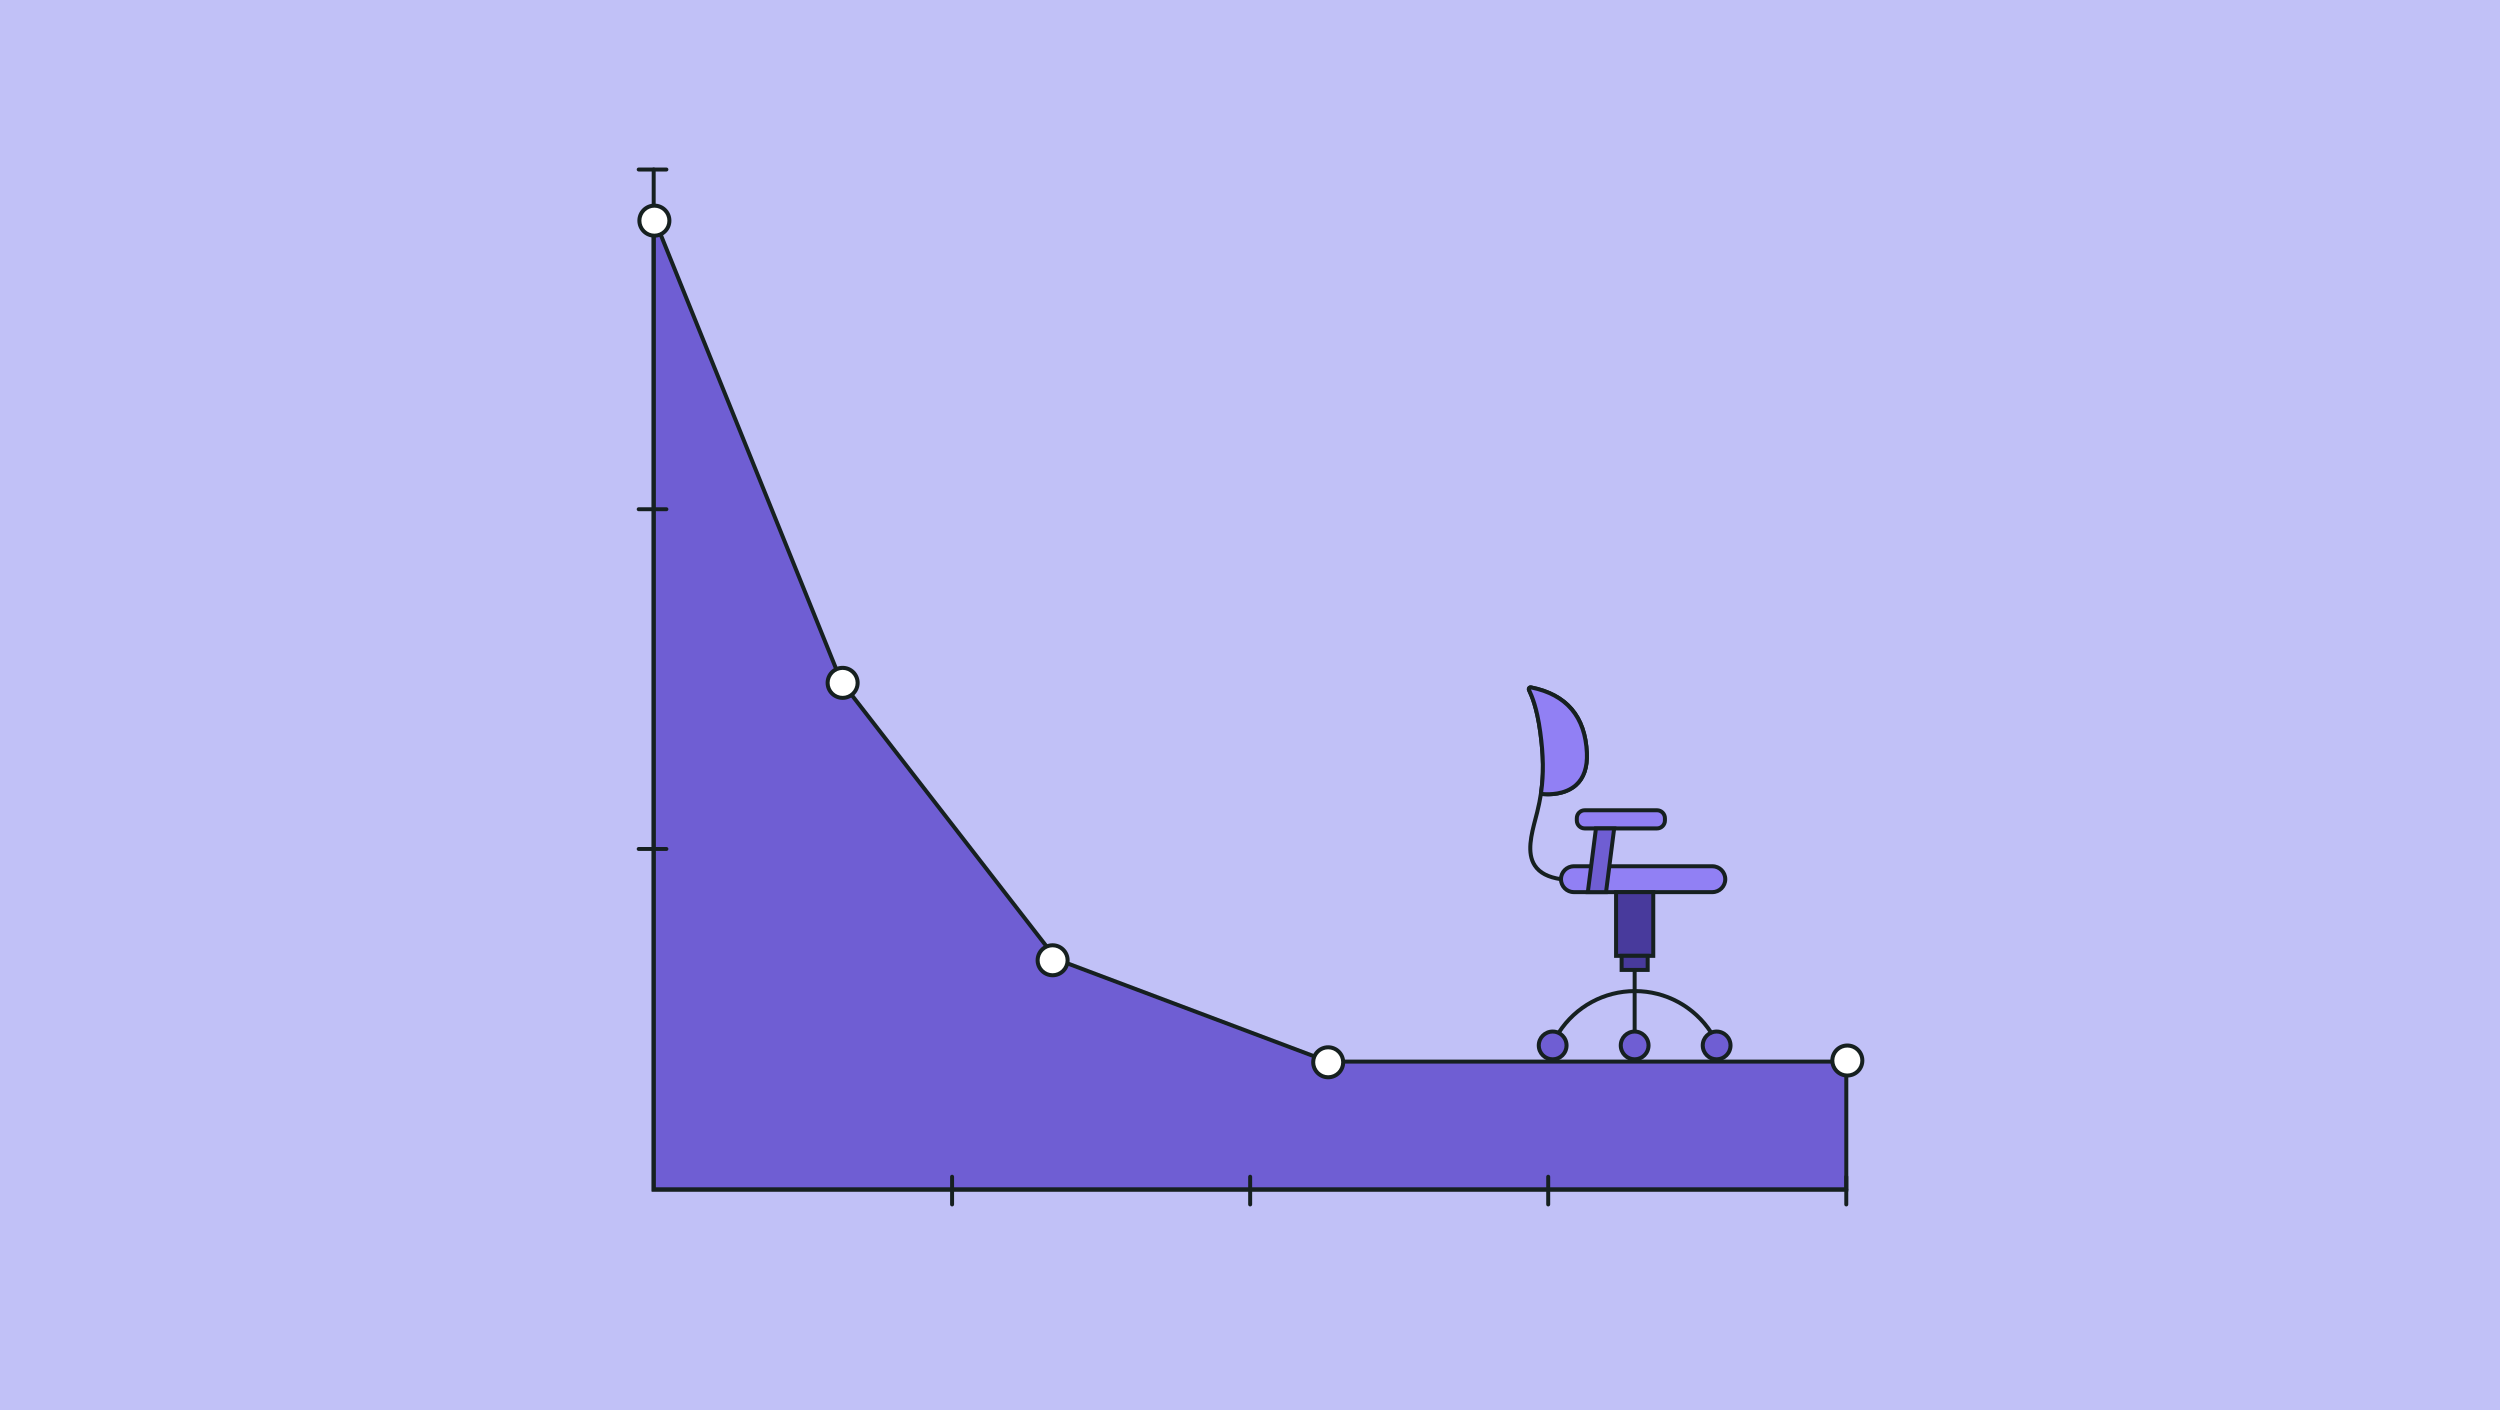 <svg xmlns="http://www.w3.org/2000/svg" id="Layer_1" viewBox="0 0 780 440"><defs><style>.cls-1{fill:#fff;}.cls-2{fill:#9180f4;}.cls-3{fill:#c1c1f7;}.cls-4{fill:#162020;}.cls-5{fill:#6f5ed3;}.cls-6{fill:#483a9c;}</style></defs><rect class="cls-3" y="0" width="780" height="440"/><g><polygon class="cls-5" points="204.37 68.84 262.46 212.61 329.63 299.3 414.4 331.22 576.04 331.22 576.04 371.12 203.93 371.12 203.93 68.84 204.37 68.84"/><path class="cls-4" d="M576.67 371.75H203.31V68.22h1.49l.16.39 58.05 143.69 67.01 86.47 84.5 31.82h162.15v41.15zm-372.11-1.25h370.86v-38.65H414.29l-85.04-32.03-.11-.14-67.23-86.75-.03-.08-57.32-141.88V370.5z"/></g><g><circle class="cls-1" cx="262.9" cy="213.06" r="4.68"/><path class="cls-4" d="M262.9 218.36c-2.93.0-5.31-2.38-5.31-5.31s2.38-5.31 5.31-5.31 5.31 2.38 5.31 5.31-2.38 5.31-5.31 5.31zm0-9.36c-2.24.0-4.06 1.82-4.06 4.06s1.82 4.06 4.06 4.06 4.06-1.82 4.06-4.06-1.82-4.06-4.06-4.06z"/></g><g><circle class="cls-1" cx="328.41" cy="299.6" r="4.68"/><path class="cls-4" d="M328.41 304.91c-2.92.0-5.3-2.38-5.3-5.3s2.38-5.31 5.3-5.31 5.31 2.38 5.31 5.31-2.38 5.3-5.31 5.3zm0-9.36c-2.24.0-4.05 1.82-4.05 4.06s1.82 4.05 4.05 4.05 4.06-1.82 4.06-4.05-1.82-4.06-4.06-4.06z"/></g><g><circle class="cls-1" cx="576.37" cy="330.89" r="4.68"/><path class="cls-4" d="M576.37 336.19c-2.93.0-5.31-2.38-5.31-5.31s2.38-5.31 5.31-5.31 5.31 2.38 5.31 5.31-2.38 5.31-5.31 5.31zm0-9.36c-2.24.0-4.06 1.82-4.06 4.06s1.82 4.06 4.06 4.06 4.06-1.82 4.06-4.06-1.82-4.06-4.06-4.06z"/></g><g><circle class="cls-1" cx="414.39" cy="331.44" r="4.68"/><path class="cls-4" d="M414.39 336.74c-2.92.0-5.3-2.38-5.3-5.31s2.38-5.3 5.3-5.3 5.31 2.38 5.31 5.3-2.38 5.31-5.31 5.31zm0-9.36c-2.24.0-4.05 1.82-4.05 4.05s1.82 4.06 4.05 4.06 4.06-1.82 4.06-4.06-1.82-4.05-4.06-4.05z"/></g><path class="cls-4" d="M576.04 371.75H203.33V52.88c0-.35.28-.62.62-.62s.62.28.62.62V370.5h371.46c.34.0.62.28.62.62s-.28.62-.62.62z"/><g><path class="cls-4" d="M207.92 53.51h-8.65c-.34.0-.62-.28-.62-.62s.28-.62.62-.62h8.65c.34.0.62.28.62.62s-.28.62-.62.62z"/><path class="cls-4" d="M207.92 159.5h-8.65c-.34.0-.62-.28-.62-.62s.28-.62.62-.62h8.65c.34.0.62.28.62.62s-.28.62-.62.62z"/><path class="cls-4" d="M207.92 265.5h-8.65c-.34.0-.62-.28-.62-.62s.28-.62.62-.62h8.65c.34.0.62.28.62.62s-.28.62-.62.62z"/></g><g><path class="cls-4" d="M297.05 376.41c-.34.0-.62-.28-.62-.62v-8.65c0-.34.28-.62.62-.62s.62.28.62.62v8.65c0 .34-.28.62-.62.62z"/><path class="cls-4" d="M390.05 376.41c-.34.0-.62-.28-.62-.62v-8.65c0-.34.28-.62.62-.62s.62.28.62.62v8.65c0 .34-.28.62-.62.62z"/><path class="cls-4" d="M483.04 376.41c-.34.0-.62-.28-.62-.62v-8.65c0-.34.28-.62.62-.62s.62.28.62.62v8.65c0 .34-.28.62-.62.62z"/><path class="cls-4" d="M576.04 376.41c-.34.0-.62-.28-.62-.62v-8.65c0-.34.28-.62.62-.62s.62.28.62.62v8.65c0 .34-.28.62-.62.62z"/></g><g><g><rect class="cls-2" x="487.03" y="270.27" width="51.26" height="8.07" rx="4.04" ry="4.04" transform="translate(1025.32 548.62) rotate(-180)"/><path class="cls-4" d="M534.25 278.97h-43.19c-2.57.0-4.66-2.09-4.66-4.66s2.09-4.66 4.66-4.66h43.19c2.57.0 4.66 2.09 4.66 4.66s-2.09 4.66-4.66 4.66zm-43.19-8.07c-1.88.0-3.41 1.53-3.41 3.41s1.53 3.41 3.41 3.41h43.19c1.88.0 3.41-1.53 3.41-3.41s-1.53-3.41-3.41-3.41h-43.19z"/></g><g><rect class="cls-2" x="491.96" y="252.8" width="27.49" height="5.68" rx="2.48" ry="2.48" transform="translate(1011.42 511.28) rotate(-180)"/><path class="cls-4" d="M516.98 259.1h-22.54c-1.71.0-3.1-1.39-3.1-3.1v-.72c0-1.71 1.39-3.1 3.1-3.1h22.54c1.71.0 3.1 1.39 3.1 3.1v.72c0 1.71-1.39 3.1-3.1 3.1zm-22.54-5.68c-1.02.0-1.85.83-1.85 1.85v.72c0 1.02.83 1.85 1.85 1.85h22.54c1.02.0 1.85-.83 1.85-1.85v-.72c0-1.02-.83-1.85-1.85-1.85h-22.54z"/></g><g><polygon class="cls-5" points="497.94 258.48 495.4 278.35 501.08 278.35 503.62 258.48 497.94 258.48"/><path class="cls-4" d="M501.63 278.97h-6.94l2.7-21.12h6.94l-2.7 21.12zm-5.52-1.25h4.42l2.38-18.62h-4.42l-2.38 18.62z"/></g><path class="cls-4" d="M487.03 274.93s-.06.0-.09.0c-4.19-.62-7-2.11-8.6-4.54-2.74-4.16-1.2-10.05.16-15.24.18-.67.35-1.33.51-1.97 2-8.06 2.27-14.96.95-24.64-1.08-7.88-2.7-11.34-3.47-13-.19-.41-.14-.89.14-1.25.28-.35.72-.52 1.16-.43 11.4 2.27 17.43 9.36 17.94 21.07.2 4.63-1.01 8.16-3.61 10.48-3.7 3.3-9.04 3.12-10.83 2.96-.28 1.68-.63 3.37-1.06 5.11-.16.64-.33 1.31-.51 1.99-1.3 4.94-2.77 10.55-.33 14.24 1.4 2.12 3.93 3.42 7.74 3.99.34.05.58.37.53.71-.05.31-.31.53-.62.53zm-5.56-27.82c1.69.14 6.57.26 9.82-2.65 2.3-2.06 3.37-5.25 3.19-9.49-.48-11.02-6.14-17.71-16.82-19.88.82 1.76 2.45 5.35 3.53 13.26.99 7.24 1.1 12.96.28 18.76z"/><g><path class="cls-2" d="M480.77 247.67s14.98 2.37 14.33-12.71c-.59-13.57-8.75-18.76-17.44-20.49-.45-.09-.81.38-.62.8.92 1.97 2.47 5.45 3.53 13.18s1.07 13.31.22 19.02"/><path class="cls-4" d="M482.96 248.44c-1.3.0-2.18-.13-2.28-.15-.34-.05-.57-.37-.52-.71.0-.02.0-.04.01-.05.0-.05.0-.1.0-.15.85-5.69.78-11.5-.22-18.84-1.08-7.88-2.7-11.34-3.47-13-.19-.41-.14-.89.14-1.25.28-.35.72-.52 1.16-.43 11.4 2.27 17.43 9.36 17.94 21.07.2 4.63-1.01 8.16-3.61 10.48-2.88 2.57-6.74 3.03-9.16 3.03zm-1.49-1.32c1.69.14 6.57.26 9.82-2.65 2.3-2.06 3.37-5.25 3.19-9.49-.48-11.02-6.14-17.71-16.82-19.88.82 1.76 2.45 5.35 3.53 13.26.99 7.27 1.08 13.08.28 18.76z"/></g><g><rect class="cls-6" x="504.21" y="278.35" width="11.6" height="19.88" transform="translate(1020.03 576.57) rotate(-180)"/><path class="cls-4" d="M516.44 298.85h-12.85v-21.13h12.85v21.13zm-11.6-1.25h10.35v-18.63h-10.35v18.63z"/></g><g><rect class="cls-6" x="505.95" y="298.22" width="8.13" height="4.4" transform="translate(1020.03 600.84) rotate(-180)"/><path class="cls-4" d="M514.7 303.24h-9.38v-5.65h9.38v5.65zm-8.13-1.25h6.88v-3.15h-6.88v3.15z"/></g><path class="cls-4" d="M510.01 322.46c-.34.0-.62-.28-.62-.62v-19.02c0-.34.28-.62.62-.62s.62.28.62.62v19.02c0 .34-.28.62-.62.62z"/><g><g><circle class="cls-5" cx="510.01" cy="326.17" r="4.34"/><path class="cls-4" d="M510.01 331.14c-2.74.0-4.96-2.23-4.96-4.96s2.23-4.96 4.96-4.96 4.96 2.23 4.96 4.96-2.23 4.96-4.96 4.96zm0-8.68c-2.05.0-3.71 1.67-3.71 3.71s1.67 3.71 3.71 3.71 3.71-1.67 3.71-3.71-1.67-3.71-3.71-3.71z"/></g><g><circle class="cls-5" cx="484.43" cy="326.17" r="4.34"/><path class="cls-4" d="M484.43 331.14c-2.74.0-4.96-2.23-4.96-4.96s2.23-4.96 4.96-4.96 4.96 2.23 4.96 4.96-2.23 4.96-4.96 4.96zm0-8.68c-2.05.0-3.71 1.67-3.71 3.71s1.67 3.71 3.71 3.71 3.71-1.67 3.71-3.71-1.67-3.71-3.71-3.71z"/></g><g><circle class="cls-5" cx="535.59" cy="326.17" r="4.34"/><path class="cls-4" d="M535.59 331.14c-2.74.0-4.96-2.23-4.96-4.96s2.23-4.96 4.96-4.96 4.96 2.23 4.96 4.96-2.23 4.96-4.96 4.96zm0-8.68c-2.05.0-3.71 1.67-3.71 3.71s1.67 3.71 3.71 3.71 3.71-1.67 3.71-3.71-1.67-3.71-3.71-3.71z"/></g></g><path class="cls-4" d="M533.86 322.76c-.21.0-.41-.1-.53-.28-5.13-7.91-13.82-12.63-23.22-12.63s-18.09 4.72-23.22 12.63c-.19.29-.57.37-.87.18-.29-.19-.37-.58-.18-.87 5.37-8.26 14.44-13.2 24.27-13.2s18.91 4.93 24.27 13.2c.19.29.11.68-.18.87-.11.07-.22.1-.34.1z"/></g><g><circle class="cls-1" cx="204.17" cy="68.84" r="4.68"/><path class="cls-4" d="M204.17 74.15c-2.93.0-5.31-2.38-5.31-5.31s2.38-5.31 5.31-5.31 5.31 2.38 5.31 5.31-2.38 5.31-5.31 5.31zm0-9.36c-2.24.0-4.06 1.82-4.06 4.06s1.82 4.06 4.06 4.06 4.06-1.82 4.06-4.06-1.82-4.06-4.06-4.06z"/></g></svg>